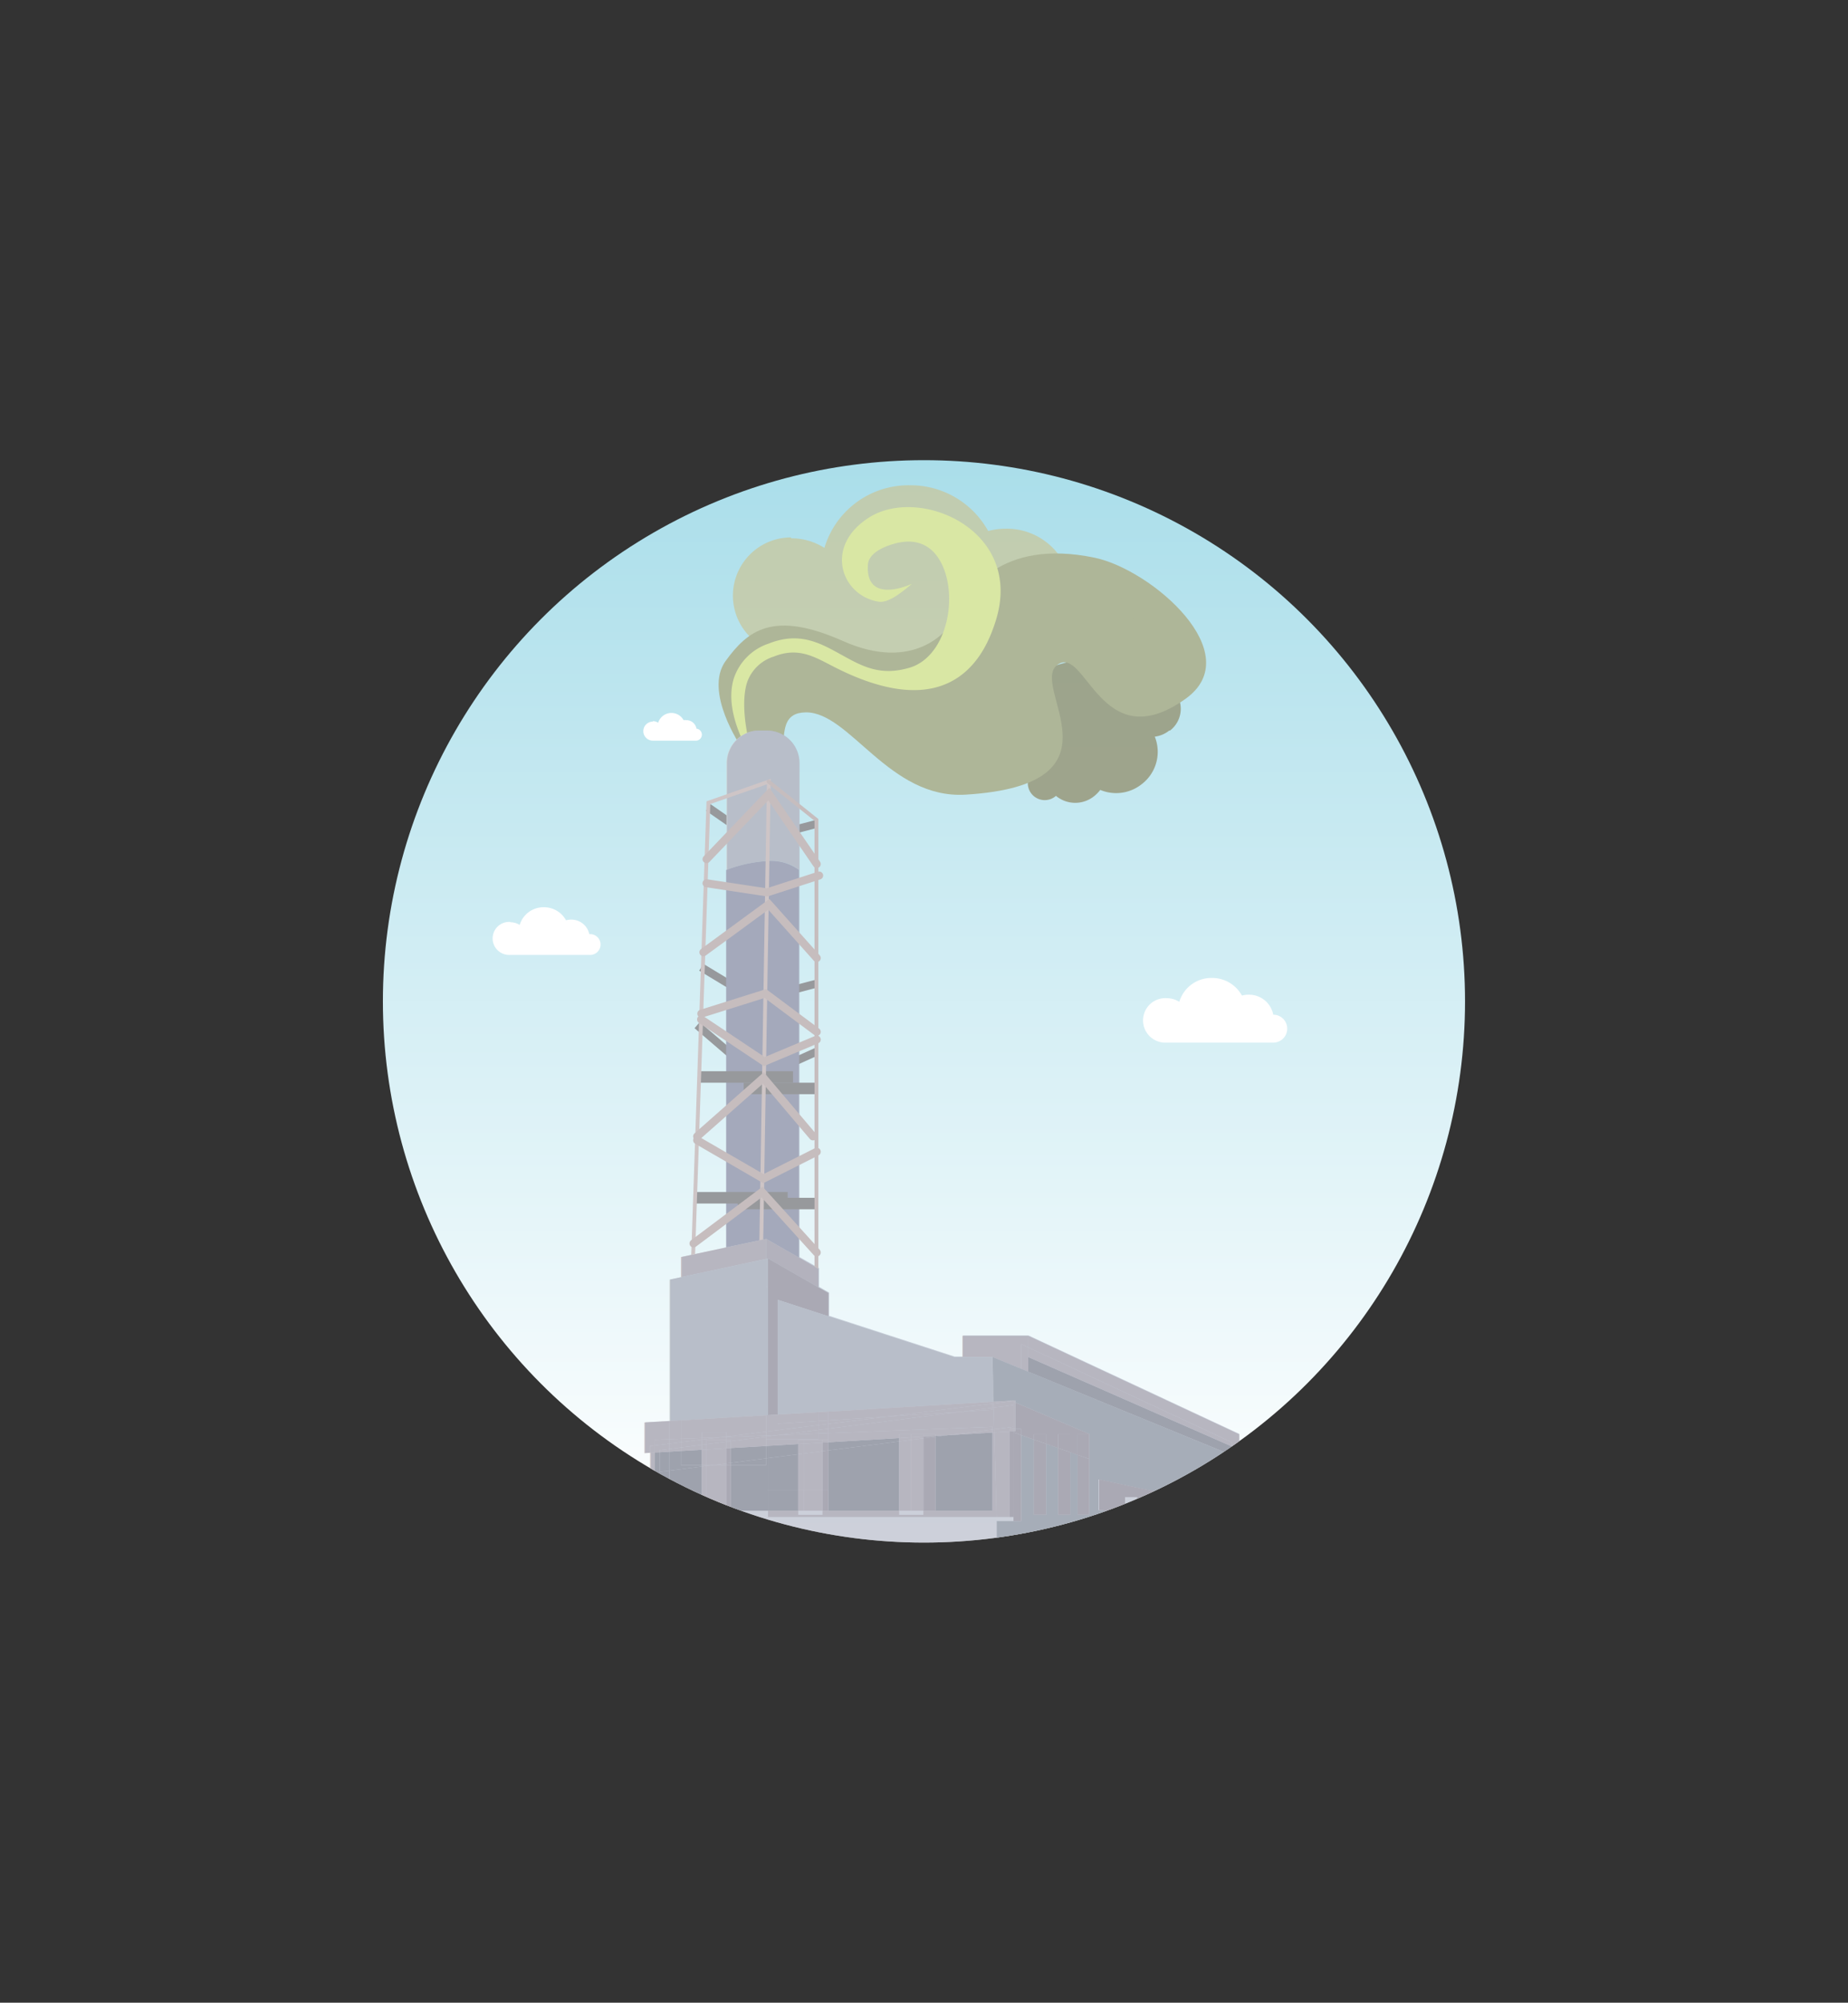 <svg xmlns="http://www.w3.org/2000/svg" xmlns:xlink="http://www.w3.org/1999/xlink" viewBox="0 0 254.11 275.31"><rect x="0" y="0" width="254.11" height="275.31" fill="#333333" stroke="none"/><defs><style>.cls-1,.cls-13,.cls-23{fill:none;}.cls-2{isolation:isolate;}.cls-3{fill:url(#linear-gradient);}.cls-4{clip-path:url(#clip-path);}.cls-5{opacity:0.8;}.cls-10,.cls-11,.cls-22,.cls-5{mix-blend-mode:multiply;}.cls-6{fill:#959473;}.cls-24,.cls-6,.cls-8{fill-rule:evenodd;}.cls-7{opacity:0.7;}.cls-8{fill:#c9c597;}.cls-10,.cls-9{fill:#aeb698;}.cls-12{fill:#d9e7a4;}.cls-13{stroke:#97999c;}.cls-13,.cls-23{stroke-miterlimit:10;stroke-width:1.1px;}.cls-14{fill:#a9b1b3;}.cls-15{fill:url(#linear-gradient-2);}.cls-16{fill:#97999c;}.cls-17,.cls-22{fill:#a4a9bb;}.cls-18{fill:#cec5c6;}.cls-19{fill:#d1d8d9;}.cls-20{fill:#c6bdbe;}.cls-21{fill:#b1a9ab;}.cls-22{opacity:0.55;}.cls-23{stroke:#c6bdbe;stroke-linecap:round;}.cls-24{fill:#fff;}</style><linearGradient id="linear-gradient" x1="127.05" y1="212.05" x2="127.05" y2="63.26" gradientUnits="userSpaceOnUse"><stop offset="0" stop-color="#fff"/><stop offset="1" stop-color="#aadeea"/></linearGradient><clipPath id="clip-path"><circle class="cls-1" cx="127.05" cy="137.66" r="74.4"/></clipPath><linearGradient id="linear-gradient-2" x1="136.54" y1="220.34" x2="136.54" y2="70.36" xlink:href="#linear-gradient"/></defs><g class="cls-2"><g id="Layer_4" data-name="Layer 4"><circle class="cls-3" cx="127.05" cy="137.66" r="74.4"/><g class="cls-4"><g class="cls-5"><path class="cls-6" d="M160.79,100.42a4,4,0,0,1-2,.85,5.59,5.59,0,0,1-1.76,6.5,5.65,5.65,0,0,1-5.74.82,5.09,5.09,0,0,1-.79.82,4.15,4.15,0,0,1-5.3,0l0,0a2.33,2.33,0,1,1-2.9-3.64c4.7-3.75-11.1-13.53,9.59-15.54,2.12-.21,8.42,3.31,9.69,4.91a3.77,3.77,0,0,1-.71,5.3"/></g><g class="cls-7"><path class="cls-8" d="M108.78,74a8.47,8.47,0,0,1,4.58,1.32,12.07,12.07,0,0,1,11.72-8.61A12.2,12.2,0,0,1,135.88,73a9.25,9.25,0,0,1,2.43-.32,8.88,8.88,0,0,1,8.86,7.2h.13a5,5,0,1,1,0,10H108.78a8,8,0,1,1,0-16"/></g><path class="cls-9" d="M101.88,102.61s-5.16-7.54-2.1-11.75,6.53-7,16.15-2.73S130.5,87,131.71,84.25s5.71-10.31,18.81-7.58c7.85,1.64,21.19,13.21,12.48,19.41-11.7,8.32-13.72-7.61-17.62-4.67s10.05,16.44-12.59,17.83c-10.55.65-15.93-11.39-22-11.31S111.5,107.42,101.88,102.61Z"/><path class="cls-10" d="M105.44,103.24s-2.26-12.88,2.63-13.8,7.71,12.09,24.54,9c9.4-1.73,5.46-8.48,9.44-14.64,6.76-10.47,17.81,1,13.36,7.27,0,0,2.6-9.34-7.79-6.46-6,1.66-.36,9.8-6.27,15.68-5,5-17.41,2.95-24.92-3.6C111.33,92.24,108.09,90.79,105.44,103.24Z"/><g class="cls-11"><path class="cls-12" d="M103.74,104.71c-.18-.26-4.37-6.38-2.85-11.4a7.55,7.55,0,0,1,4.82-4.84c4.29-1.71,7.18,0,10,1.55s5.31,3,9.46,1.74c2.49-.78,4.39-3.32,5.08-6.77.76-3.81-.17-7.69-2.25-9.45-1.51-1.26-3.51-1.42-6-.48-1.18.46-2.59,1.28-2.66,2.6-.33,5.63,6.07,2.59,6.07,2.59-.85.69-3.08,2.69-4.55,2.47-5.18-.79-7.63-7.63-1.34-11.59,6.95-4.38,21.22,1.72,17.44,14.08-1.24,4-5.44,15.06-22.25,6.48-2.69-1.37-4.88-2.8-8.31-1.43a5.66,5.66,0,0,0-3.69,3.6c-1.25,4.15,1,10.79,1,10.85Z"/></g><polyline class="cls-13" points="97.39 111 103.84 115.49 112.31 113.25"/><polyline class="cls-13" points="96.43 132.97 103.84 137.45 112.31 135.21"/><polyline class="cls-13" points="95.86 140.93 104.31 148.18 112.31 144.56"/><path class="cls-14" d="M169.48,203.34c-.43.47-.87.91-1.32,1.36C168.61,204.25,169.05,203.81,169.48,203.34Z"/><path class="cls-14" d="M167.82,205l-1.28,1.19Z"/><polygon class="cls-15" points="136.46 192.71 136.62 192.7 136.6 192.17 136.46 192.17 136.46 192.71"/><polygon class="cls-16" points="141.38 188.57 169.42 200.06 169.42 198.86 141.38 186.55 141.38 188.57"/><path class="cls-17" d="M105.43,118.37a18.71,18.71,0,0,0-5.58,1.22v51.89l4.73-1,.78-.16,4.49,2.56c0-.15,0-.3,0-.46V119.59A6.47,6.47,0,0,0,105.43,118.37Z"/><polygon class="cls-18" points="136.46 192.17 136.6 192.17 136.46 186.55 136.46 192.17"/><polygon class="cls-18" points="140.41 188.17 140.41 184.76 141.38 185.22 141.38 183.64 132.33 183.64 132.33 186.55 136.46 186.55 140.41 188.17"/><polygon class="cls-18" points="141.38 186.55 141.38 185.22 140.41 184.76 140.41 188.17 141.38 188.57 141.38 186.55"/><path class="cls-19" d="M105.39,100.43h-1a4.49,4.49,0,0,0-4.49,4.49v14.67a18.71,18.71,0,0,1,5.58-1.22,6.47,6.47,0,0,1,4.44,1.22V104.92A4.49,4.49,0,0,0,105.39,100.43Z"/><polygon class="cls-18" points="104.58 170.47 99.85 171.48 95.21 172.47 93.63 172.81 93.63 175.57 100.21 174.16 105.36 173.06 105.36 170.31 104.58 170.47"/><polygon class="cls-20" points="112.2 174.22 109.85 172.87 105.36 170.31 105.36 173.06 105.61 173.01 109.06 174.98 112.53 176.97 112.53 174.41 112.2 174.22"/><path class="cls-19" d="M105.39,176.9h0v-3.84l-5.15,1.1-6.58,1.41-1.6.34v19.44l1.6-.1,11.73-.69.25,0V176.89Z"/><path class="cls-19" d="M105.61,176.89V173l-.25.05v3.84h.25Z"/><path class="cls-14" d="M168.16,204.7l-.34.34Z"/><path class="cls-14" d="M169.48,203.34l0,0,1.15-1.23V202C170.26,202.47,169.88,202.91,169.48,203.34Z"/><path class="cls-14" d="M159.71,211.32l0,0,.09-.05.9-.58v-2.26l-1-.09Z"/><path class="cls-14" d="M156.37,213.18c.46-.23.92-.48,1.38-.73l.29-.16v-4.11l-1.67-.14Z"/><path class="cls-14" d="M169.42,200.06l-28-11.49-1-.4-3.95-1.62.15,5.62v.53l3-.18v.29l10.16,4.33v11.11h-1.59V200l-1-.36v8.6h-1.67v-9.18l-1.67-.58v9.76h-1.67V197.9l-1.76-.62v11.83h-3.36l0,1.41,0,1.58.18,6.9.61-.1c.81-.13,1.64-.27,2.48-.43.61-.11,1.22-.24,1.82-.37l.46-.09,1.8-.43h0c.59-.15,1.18-.31,1.76-.48l.45-.12c.59-.18,1.18-.35,1.76-.54l.05,0c.57-.18,1.13-.38,1.7-.58l.43-.16q.87-.31,1.71-.66l.07,0c.54-.22,1.08-.46,1.62-.7l.43-.19.22-.11V207.9l-3.56-.3v-4.22l11.16,2.39v.78l3.22.56c.31-.26.61-.51.91-.78l.11-.1,1.28-1.19.34-.34c.45-.45.89-.89,1.32-1.36s.78-.87,1.17-1.31v-1.47Z"/><polygon class="cls-21" points="112.53 176.97 109.06 174.98 105.61 173.01 105.61 176.89 105.61 194.54 106.93 194.46 106.93 178.68 112.53 180.5 113.92 180.95 113.92 177.75 112.53 176.97"/><polygon class="cls-21" points="140.41 196.43 140.41 197.28 142.17 197.9 142.17 197.18 143.84 197.18 143.84 198.49 145.51 199.07 145.51 197.18 147.18 197.18 147.18 199.66 148.19 200.01 148.19 197.18 149.78 197.18 149.78 197.13 139.62 192.81 139.62 196.43 140.41 196.43"/><path class="cls-18" d="M90.05,199.69l-.66,0V205l.66,1.08Z"/><polygon class="cls-18" points="136.46 196.93 136.46 207.68 128.64 207.68 126.97 207.68 126.97 208.25 123.63 208.25 123.63 207.68 113.92 207.68 113.1 207.68 113.1 208.25 109.76 208.25 109.76 207.68 105.61 207.68 105.61 208.54 137.03 208.54 136.73 196.91 136.46 196.93"/><polygon class="cls-18" points="138.83 196.79 136.73 196.91 137.03 208.54 138.83 208.54 138.83 196.79"/><path class="cls-16" d="M90.71,202.34v-2.69l-.66,0v6.37l.66,1Z"/><polygon class="cls-16" points="90.71 199.65 90.71 202.34 92.03 202.18 92.03 199.57 90.71 199.65"/><polygon class="cls-16" points="128.64 197.51 130.4 197.29 128.64 197.39 128.64 197.51"/><polygon class="cls-16" points="113.92 198.27 113.92 199.39 123.63 198.15 123.63 197.69 113.92 198.27"/><polygon class="cls-16" points="105.36 198.78 105.36 200.48 105.61 200.44 105.61 198.76 105.36 198.78"/><polygon class="cls-16" points="96.51 201.4 93.63 201.4 93.63 199.47 92.03 199.57 92.03 202.18 96.51 201.6 96.51 201.4"/><polygon class="cls-16" points="100.49 199.06 100.49 201.1 105.36 200.48 105.36 198.78 100.49 199.06"/><polygon class="cls-16" points="93.63 199.47 93.63 201.4 96.51 201.4 96.51 199.3 93.63 199.47"/><rect class="cls-16" x="105.61" y="204.91" width="4.15" height="2.77"/><polygon class="cls-16" points="128.64 197.51 128.64 207.68 136.46 207.68 136.46 196.93 130.4 197.29 128.64 197.51"/><polygon class="cls-16" points="113.92 199.39 113.92 204.91 113.92 207.68 123.63 207.68 123.63 198.15 113.92 199.39"/><path class="cls-16" d="M92,202.18l-1.32.16V207c.15.22.31.43.46.64H92Z"/><polygon class="cls-16" points="105.61 200.44 105.36 200.48 105.36 201.4 100.49 201.4 100.49 207.68 105.61 207.68 105.61 204.91 105.61 200.44"/><polygon class="cls-16" points="96.51 201.6 92.03 202.18 92.03 207.68 96.51 207.68 96.51 201.6"/><polygon class="cls-16" points="100.49 201.4 105.36 201.4 105.36 200.48 100.49 201.1 100.49 201.4"/><polygon class="cls-16" points="109.76 198.51 105.61 198.76 105.61 200.44 109.76 199.92 109.76 198.51"/><polygon class="cls-16" points="105.61 200.44 105.61 204.91 109.76 204.91 109.76 199.92 105.61 200.44"/><polygon class="cls-19" points="132.33 186.55 131.19 186.55 113.92 180.95 112.53 180.5 106.93 178.68 106.93 194.46 112.53 194.13 113.92 194.05 136.62 192.7 136.6 192.17 136.46 186.55 132.33 186.55"/><polygon class="cls-21" points="99.85 201.18 100.49 201.1 100.49 199.06 99.85 199.1 99.85 201.18"/><rect class="cls-21" x="99.85" y="201.4" width="0.64" height="6.28"/><polygon class="cls-21" points="99.85 201.18 99.85 201.4 100.49 201.4 100.49 201.1 99.85 201.18"/><polygon class="cls-18" points="97.15 201.4 96.51 201.4 96.51 201.6 97.15 201.52 97.15 201.4"/><polygon class="cls-18" points="97.15 199.26 96.51 199.3 96.51 201.4 97.15 201.4 97.15 199.26"/><polygon class="cls-18" points="97.15 201.52 96.51 201.6 96.51 207.68 97.15 207.68 97.15 201.52"/><polygon class="cls-18" points="97.15 201.52 98.14 201.4 97.15 201.4 97.15 201.52"/><polygon class="cls-18" points="99.85 199.1 97.15 199.26 97.15 201.4 98.14 201.4 99.85 201.18 99.85 199.1"/><polygon class="cls-18" points="98.14 201.4 97.15 201.52 97.15 207.68 99.85 207.68 99.85 201.4 98.14 201.4"/><polygon class="cls-18" points="98.14 201.4 99.85 201.4 99.85 201.18 98.14 201.4"/><rect class="cls-21" x="113.1" y="204.91" width="0.81" height="2.77"/><polygon class="cls-21" points="113.1 198.32 113.1 199.49 113.92 199.39 113.92 198.27 113.1 198.32"/><polygon class="cls-21" points="113.1 204.91 113.92 204.91 113.92 199.39 113.1 199.49 113.1 204.91"/><rect class="cls-18" x="109.76" y="204.91" width="0.81" height="2.77"/><polygon class="cls-18" points="109.76 198.51 109.76 199.92 110.58 199.81 110.58 198.47 109.76 198.51"/><polygon class="cls-18" points="109.76 199.92 109.76 204.91 110.58 204.91 110.58 199.81 109.76 199.92"/><rect class="cls-18" x="110.58" y="204.91" width="2.53" height="2.77"/><polygon class="cls-18" points="110.58 199.81 113.1 199.49 113.1 198.32 110.58 198.47 110.58 199.81"/><polygon class="cls-18" points="110.58 199.81 110.58 204.91 113.1 204.91 113.1 199.49 110.58 199.81"/><polygon class="cls-21" points="126.97 197.49 126.97 197.72 128.64 197.51 128.64 197.39 126.97 197.49"/><polygon class="cls-21" points="126.97 197.72 126.97 207.68 128.64 207.68 128.64 197.51 126.97 197.72"/><polygon class="cls-18" points="123.63 197.69 123.63 198.15 125.3 197.94 125.3 197.59 123.63 197.69"/><polygon class="cls-18" points="125.3 197.94 123.63 198.15 123.63 207.68 125.3 207.68 125.3 197.94"/><polygon class="cls-18" points="125.3 197.59 125.3 197.94 126.97 197.72 126.97 197.49 125.3 197.59"/><polygon class="cls-18" points="125.3 197.94 125.3 207.68 126.97 207.68 126.97 197.72 125.3 197.94"/><polygon class="cls-18" points="169.42 198.3 169.42 198.86 170.39 199.29 170.39 197.18 141.38 183.64 141.38 185.22 169.42 198.3"/><polygon class="cls-18" points="141.38 185.22 141.38 186.55 169.42 198.86 169.42 198.3 141.38 185.22"/><polygon class="cls-21" points="142.17 208.25 143.84 208.25 143.84 198.49 142.17 197.9 142.17 208.25"/><polygon class="cls-21" points="142.17 197.18 142.17 197.9 143.84 198.49 143.84 197.18 142.17 197.18"/><polygon class="cls-21" points="145.51 208.25 147.18 208.25 147.18 199.66 145.51 199.07 145.51 208.25"/><polygon class="cls-21" points="145.51 197.18 145.51 199.07 147.18 199.66 147.18 197.18 145.51 197.18"/><polygon class="cls-21" points="148.19 208.25 149.78 208.25 149.78 200.56 148.19 200.01 148.19 208.25"/><polygon class="cls-21" points="148.19 200.01 149.78 200.56 149.78 197.18 148.19 197.18 148.19 200.01"/><polygon class="cls-21" points="156.37 205.81 156.37 208.04 158.04 208.18 158.04 205.81 159.71 205.81 159.71 208.32 160.72 208.41 160.72 205.81 162.3 205.81 162.3 205.77 151.14 203.38 151.14 207.59 154.7 207.9 154.7 205.81 156.37 205.81"/><polygon class="cls-21" points="139.36 208.54 139.36 209.11 140.41 209.11 140.41 197.28 139.36 196.91 139.36 208.54"/><polygon class="cls-21" points="139.62 196.43 139.62 196.74 139.36 196.75 139.36 196.91 140.41 197.28 140.41 196.43 139.62 196.43"/><polygon class="cls-21" points="138.83 208.54 139.36 208.54 139.36 196.91 139.36 196.75 138.83 196.79 138.83 208.54"/><polygon class="cls-18" points="136.46 192.95 136.63 192.93 136.62 192.7 136.46 192.71 136.46 192.95"/><polygon class="cls-18" points="90.05 198.7 90.05 197.93 92.03 197.85 92.03 195.35 88.6 195.55 88.6 199.77 89.39 199.72 89.39 198.78 90.05 198.7"/><polygon class="cls-18" points="122.01 194.74 113.92 195.26 113.92 195.74 122.01 194.74"/><polygon class="cls-18" points="93.63 197.79 93.63 195.25 92.03 195.35 92.03 197.85 93.63 197.79"/><polygon class="cls-18" points="96.51 196.89 99.85 196.89 99.85 197.49 105.36 196.8 105.36 194.56 93.63 195.25 93.63 197.79 96.51 197.68 96.51 196.89"/><polygon class="cls-18" points="105.61 196.77 105.61 194.54 105.36 194.56 105.36 196.8 105.61 196.77"/><polygon class="cls-18" points="139.36 192.59 139.36 192.7 139.62 192.81 139.62 192.52 136.62 192.7 136.63 192.93 139.36 192.59"/><polygon class="cls-18" points="113.92 195.26 112.53 195.35 112.53 195.91 113.92 195.74 113.92 195.26"/><polygon class="cls-18" points="112.53 195.91 112.53 195.35 106.93 195.71 106.93 194.46 105.61 194.54 105.61 196.77 112.53 195.91"/><polygon class="cls-18" points="139.36 193.16 139.36 196.15 139.36 196.43 139.62 196.43 139.62 192.81 139.36 192.7 139.36 193.16"/><polygon class="cls-18" points="113.92 196.4 132.01 194.09 122.01 194.74 113.92 195.74 113.92 196.4"/><polygon class="cls-18" points="89.39 198.78 89.39 199.72 90.05 199.69 90.05 198.7 89.39 198.78"/><polygon class="cls-18" points="136.64 193.5 136.63 192.93 136.46 192.95 136.46 193.53 136.64 193.5"/><polygon class="cls-18" points="105.36 197.34 105.36 196.8 99.85 197.49 99.85 197.55 105.36 197.34"/><polygon class="cls-18" points="105.61 197.33 105.61 196.77 105.36 196.8 105.36 197.34 105.61 197.33"/><polygon class="cls-18" points="139.36 193.16 139.36 192.7 139.36 192.59 136.63 192.93 136.64 193.5 139.36 193.16"/><polygon class="cls-18" points="113.92 197.01 136.46 196.15 136.46 196.52 136.72 196.48 136.64 193.5 136.46 193.53 136.46 193.81 132.01 194.09 113.92 196.4 113.92 197.01"/><polygon class="cls-18" points="136.46 196.52 136.46 196.93 136.73 196.91 136.72 196.48 136.46 196.52"/><polygon class="cls-18" points="136.72 196.48 139.36 196.15 139.36 193.16 136.64 193.5 136.72 196.48"/><polygon class="cls-18" points="136.73 196.91 138.83 196.79 138.83 196.43 139.36 196.43 139.36 196.15 136.72 196.48 136.73 196.91"/><polygon class="cls-18" points="113.92 196.4 113.92 195.74 112.53 195.91 112.53 196.57 113.92 196.4"/><polygon class="cls-18" points="107.03 197.28 112.53 196.57 112.53 195.91 105.61 196.77 105.61 197.33 107.03 197.28"/><polygon class="cls-18" points="113.92 197.01 113.92 196.4 112.53 196.57 112.53 197.06 113.92 197.01"/><polygon class="cls-18" points="112.53 196.57 107.03 197.28 112.53 197.06 112.53 196.57"/><polygon class="cls-18" points="90.05 197.93 90.05 198.7 92.03 198.46 92.03 197.85 90.05 197.93"/><polygon class="cls-18" points="93.63 197.79 92.03 197.85 92.03 198.46 93.63 198.26 93.63 197.79"/><polygon class="cls-18" points="96.51 197.9 96.51 197.68 93.63 197.79 93.63 198.26 96.51 197.9"/><polygon class="cls-18" points="90.71 199.35 92.03 199.19 92.03 198.46 90.05 198.7 90.05 199.69 90.71 199.65 90.71 199.35"/><polygon class="cls-18" points="93.63 198.26 92.03 198.46 92.03 199.19 93.63 198.98 93.63 198.26"/><polygon class="cls-18" points="100.49 198.11 105.36 197.49 105.36 197.34 99.85 197.55 99.85 197.93 100.49 197.93 100.49 198.11"/><polygon class="cls-18" points="96.51 197.9 93.63 198.26 93.63 198.98 96.51 198.62 96.51 197.9"/><polygon class="cls-18" points="105.61 197.46 105.61 197.33 105.36 197.34 105.36 197.49 105.61 197.46"/><polygon class="cls-18" points="92.03 199.19 90.71 199.35 90.71 199.65 92.03 199.57 92.03 199.19"/><polygon class="cls-18" points="113.92 197.01 113.92 197.93 113.92 198.27 123.63 197.69 123.63 197.18 125.3 197.18 126.97 197.18 128.64 197.18 128.64 197.39 130.4 197.29 136.46 196.52 136.46 196.15 113.92 197.01"/><polygon class="cls-18" points="105.36 197.87 105.36 198.78 105.61 198.76 105.61 197.87 105.36 197.87"/><polygon class="cls-18" points="93.63 199.47 93.63 198.98 92.03 199.19 92.03 199.57 93.63 199.47"/><polygon class="cls-18" points="105.36 197.49 100.49 198.11 100.49 199.06 105.36 198.78 105.36 197.87 105.36 197.49"/><polygon class="cls-18" points="96.51 198.62 93.63 198.98 93.63 199.47 96.51 199.3 96.51 198.62"/><polygon class="cls-18" points="105.61 197.87 105.61 197.46 105.36 197.49 105.36 197.87 105.61 197.87"/><polygon class="cls-18" points="130.4 197.29 136.46 196.93 136.46 196.52 130.4 197.29"/><polygon class="cls-18" points="107.03 197.28 105.61 197.33 105.61 197.46 107.03 197.28"/><polygon class="cls-18" points="112.53 197.87 105.61 197.87 105.61 198.76 109.76 198.51 109.76 197.93 110.58 197.93 113.1 197.93 113.92 197.93 113.92 197.01 112.53 197.06 112.53 197.87"/><polygon class="cls-18" points="105.61 197.87 112.53 197.87 112.53 197.06 107.03 197.28 105.61 197.46 105.61 197.87"/><polygon class="cls-18" points="122.01 194.74 136.46 192.95 136.46 192.71 113.92 194.05 113.92 195.26 122.01 194.74"/><polygon class="cls-18" points="113.92 195.26 113.92 194.05 112.53 194.13 112.53 195.35 113.92 195.26"/><polygon class="cls-18" points="112.53 195.35 112.53 194.13 106.93 194.46 106.93 195.71 112.53 195.35"/><polygon class="cls-18" points="132.01 194.09 136.46 193.53 136.46 192.95 122.01 194.74 132.01 194.09"/><polygon class="cls-18" points="136.46 193.53 132.01 194.09 136.46 193.81 136.46 193.53"/><polygon class="cls-18" points="100.49 198.11 100.49 197.93 99.85 197.93 99.85 198.19 100.49 198.11"/><polygon class="cls-18" points="99.85 198.19 99.85 199.1 100.49 199.06 100.49 198.11 99.85 198.19"/><polygon class="cls-18" points="99.85 197.49 99.85 196.89 96.51 196.89 96.51 197.68 99.11 197.58 99.85 197.49"/><polygon class="cls-18" points="99.85 197.55 99.85 197.49 99.11 197.58 99.85 197.55"/><polygon class="cls-18" points="96.51 197.68 96.51 197.9 99.11 197.58 96.51 197.68"/><polygon class="cls-18" points="97.15 198.53 97.15 197.93 99.85 197.93 99.85 197.55 99.11 197.58 96.51 197.9 96.51 198.62 97.15 198.53"/><polygon class="cls-18" points="96.51 198.62 96.51 199.3 97.15 199.26 97.15 198.53 96.51 198.62"/><polygon class="cls-18" points="99.85 197.93 97.15 197.93 97.15 198.53 99.85 198.19 99.85 197.93"/><polygon class="cls-18" points="99.85 198.19 97.15 198.53 97.15 199.26 99.85 199.1 99.85 198.19"/><polygon class="cls-18" points="113.1 198.32 113.92 198.27 113.92 197.93 113.1 197.93 113.1 198.32"/><polygon class="cls-18" points="110.58 197.93 109.76 197.93 109.76 198.51 110.58 198.47 110.58 197.93"/><polygon class="cls-18" points="110.58 197.93 110.58 198.47 113.1 198.32 113.1 197.93 110.58 197.93"/><polygon class="cls-18" points="128.64 197.39 128.64 197.18 126.97 197.18 126.97 197.49 128.64 197.39"/><polygon class="cls-18" points="125.3 197.18 123.63 197.18 123.63 197.69 125.3 197.59 125.3 197.18"/><polygon class="cls-18" points="126.97 197.49 126.97 197.18 125.3 197.18 125.3 197.59 126.97 197.49"/><polygon class="cls-18" points="139.62 196.74 139.62 196.43 139.36 196.43 139.36 196.75 139.62 196.74"/><polygon class="cls-18" points="138.83 196.79 139.36 196.75 139.36 196.43 138.83 196.43 138.83 196.79"/><path class="cls-22" d="M169.42,200v-1.2l1,.42v-2.1l-29-13.54h-9v2.91h-1.14l-17.27-5.61v-3.19l-1.38-.79v-2.56l-2.69-1.53c0-.15,0-.31,0-.46V104.9a4.49,4.49,0,0,0-4.48-4.49h-1a4.49,4.49,0,0,0-4.49,4.49v66.56l-6.22,1.33v2.76l-1.6.34v19.44l-3.43.2v4.22l.79-.05V205c7,11.84,21.43,18.9,51,13.45,11-2,21.28-6.7,29.12-15.16l1.17-1.25v-1.5Z"/><rect class="cls-16" x="96.16" y="147.26" width="12.89" height="1.58"/><rect class="cls-16" x="95.42" y="163.87" width="12.89" height="1.58"/><rect class="cls-16" x="101.45" y="164.66" width="10.65" height="1.58"/><rect class="cls-16" x="102.26" y="148.84" width="9.9" height="1.58"/><polygon class="cls-18" points="95.58 172.4 95.05 172.51 97.15 110.16 105.98 107.07 104.95 170.39 104.42 170.51 105.45 107.82 97.67 110.53 95.58 172.4"/><path class="cls-20" d="M112,174.13V112.84l-6.49-5.19a.26.26,0,0,1,.33-.41l6.69,5.35,0,61.82Z"/><polyline class="cls-23" points="95.36 170.94 104.79 163.87 112.31 172.18"/><polyline class="cls-23" points="95.86 156.22 104.97 148.18 111.78 156.22"/><polyline class="cls-23" points="96.43 139.35 105.24 136.58 112.31 141.85"/><polyline class="cls-23" points="96.72 130.91 105.72 124.32 112.31 131.7"/><polyline class="cls-23" points="97.15 118.11 105.72 109.16 112.31 118.78"/><polyline class="cls-23" points="112.31 142.91 105.09 145.94 96.4 140.14"/><polyline class="cls-23" points="95.86 156.75 104.97 162.03 112.31 158.33"/><polyline class="cls-23" points="97.15 121.42 105.47 122.68 112.64 120.36"/><path class="cls-24" d="M70.16,126.78a2.5,2.5,0,0,1,1.3.37,3.41,3.41,0,0,1,3.31-2.43,3.44,3.44,0,0,1,3.06,1.79,2.61,2.61,0,0,1,.69-.09,2.51,2.51,0,0,1,2.51,2h0a1.43,1.43,0,1,1,0,2.85H70.16a2.27,2.27,0,1,1,0-4.53"/><path class="cls-24" d="M160.41,137.22a3.32,3.32,0,0,1,1.75.5,4.6,4.6,0,0,1,4.48-3.28,4.66,4.66,0,0,1,4.13,2.42,3.46,3.46,0,0,1,.92-.12,3.39,3.39,0,0,1,3.39,2.75h0a1.92,1.92,0,1,1,0,3.84H160.41a3.06,3.06,0,1,1,0-6.11"/><path class="cls-24" d="M89.78,99.14a1.25,1.25,0,0,1,.72.22A1.91,1.91,0,0,1,94,99a1.2,1.2,0,0,1,.38,0,1.41,1.41,0,0,1,1.39,1.17h0a.83.83,0,0,1,0,1.65h-6a1.31,1.31,0,0,1,0-2.62"/></g></g></g></svg>